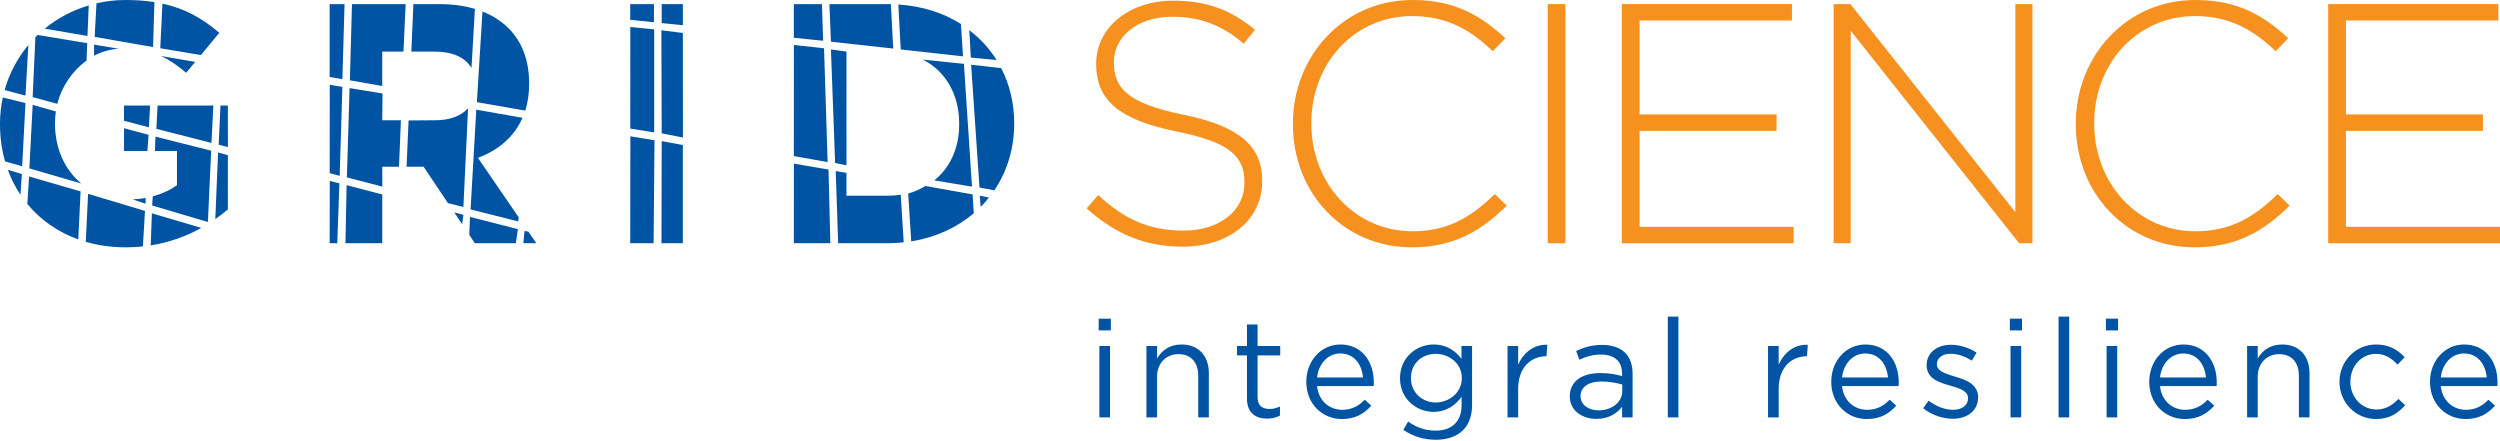 <?xml version="1.0" encoding="UTF-8"?>
<svg xmlns="http://www.w3.org/2000/svg" xmlns:xlink="http://www.w3.org/1999/xlink" width="278px" height="49px" viewBox="0 0 278 49" version="1.1">
  <title>gs-logo-navigation</title>
  <g id="Page-1" stroke="none" stroke-width="1" fill="none" fill-rule="evenodd">
    <g id="Artboard" transform="translate(-138, -35)">
      <g id="gs-logo-navigation" transform="translate(138, 35)">
        <path d="M131.543,27.427 C136.671,27.427 140.356,24.464 140.356,20.171 L140.356,20.095 C140.356,16.22 137.773,14.018 131.619,12.764 C125.313,11.472 123.869,9.763 123.869,6.951 L123.869,6.876 C123.869,4.102 126.453,1.861 130.365,1.861 C133.29,1.861 135.798,2.696 138.305,4.862 L139.558,3.305 C136.861,1.139 134.316,0.076 130.441,0.076 C125.503,0.076 121.894,3.115 121.894,7.065 L121.894,7.142 C121.894,11.168 124.477,13.334 130.858,14.625 C136.899,15.84 138.381,17.474 138.381,20.286 L138.381,20.362 C138.381,23.4 135.646,25.641 131.657,25.641 C127.744,25.641 125.047,24.388 122.122,21.69 L120.83,23.172 C124.022,26.022 127.288,27.427 131.543,27.427" id="Fill-1" fill="#F6901E"></path>
        <path d="M156.99,27.503 C161.7,27.503 164.74,25.641 167.551,22.869 L166.221,21.577 C163.524,24.235 160.903,25.717 157.066,25.717 C150.722,25.717 145.822,20.475 145.822,13.751 L145.822,13.676 C145.822,6.989 150.646,1.786 157.028,1.786 C161.017,1.786 163.675,3.457 165.993,5.698 L167.399,4.254 C164.664,1.748 161.815,0 157.066,0 C149.392,0 143.771,6.23 143.771,13.751 L143.771,13.827 C143.771,21.463 149.392,27.503 156.99,27.503" id="Fill-3" fill="#F6901E"></path>
        <polygon id="Fill-5" fill="#F6901E" points="172.104 27.047 174.079 27.047 174.079 0.456 172.104 0.456"></polygon>
        <polygon id="Fill-7" fill="#F6901E" points="180.346 27.047 199.454 27.047 199.454 25.223 182.322 25.223 182.322 14.55 197.555 14.55 197.555 12.726 182.322 12.726 182.322 2.28 199.265 2.28 199.265 0.456 180.346 0.456"></polygon>
        <polygon id="Fill-8" fill="#F6901E" points="203.899 27.047 205.799 27.047 205.799 3.419 224.526 27.047 226.008 27.047 226.008 0.456 224.108 0.456 224.108 23.59 205.761 0.456 203.899 0.456"></polygon>
        <path d="M244.045,27.503 C248.755,27.503 251.794,25.641 254.606,22.869 L253.276,21.577 C250.578,24.235 247.957,25.717 244.121,25.717 C237.777,25.717 232.876,20.475 232.876,13.751 L232.876,13.676 C232.876,6.989 237.701,1.786 244.083,1.786 C248.071,1.786 250.73,3.457 253.047,5.698 L254.453,4.254 C251.718,1.748 248.869,0 244.121,0 C236.447,0 230.825,6.23 230.825,13.751 L230.825,13.827 C230.825,21.463 236.447,27.503 244.045,27.503" id="Fill-9" fill="#F6901E"></path>
        <polygon id="Fill-10" fill="#F6901E" points="258.893 27.047 278 27.047 278 25.223 260.868 25.223 260.868 14.55 276.101 14.55 276.101 12.726 260.868 12.726 260.868 2.28 277.811 2.28 277.811 0.456 258.893 0.456"></polygon>
        <path d="M45.11,0.456 L39.139,0.456 L38.906,8.93 L42.503,9.562 L42.506,5.736 L44.867,5.736 L45.11,0.456 Z M10.527,4.1 L17.023,5.233 L17.17,0.23 C16.195,0.078 15.117,0 13.942,0 C12.789,0 11.781,0.13 10.728,0.369 L10.527,4.1 Z M10.461,4.966 L10.461,6.198 C11.316,5.74 12.187,5.495 13.191,5.416 L10.461,4.966 Z M9.039,20.407 C7.217,18.897 6.116,16.536 6.116,13.751 L6.116,13.676 C6.116,13.239 6.148,12.81 6.209,12.391 L3.632,11.661 L3.266,18.723 L9.039,20.407 Z M16.19,22.652 L16.193,22.012 C15.731,22.095 15.249,22.147 14.757,22.17 L16.19,22.652 Z M16.923,22.853 L23.118,24.684 L23.484,16.757 L17.289,15.192 L17.226,16.79 L19.678,16.79 L19.678,20.589 C18.889,21.156 17.981,21.571 16.985,21.836 L16.923,22.853 Z M13.794,14.259 L13.79,16.79 L16.39,16.79 L16.523,14.991 L13.794,14.259 Z M16.556,14.159 L16.693,11.738 L13.79,11.738 L13.79,13.426 L16.556,14.159 Z M17.389,14.326 L23.517,15.891 L23.722,11.738 L17.522,11.738 L17.389,14.326 Z M25.343,16.356 L25.338,11.738 L24.517,11.738 L24.317,16.091 L25.343,16.356 Z M23.942,24.366 C24.436,24.021 24.898,23.659 25.338,23.287 L25.338,17.257 L24.25,16.957 L23.942,24.366 Z M16.889,23.719 L16.761,27.288 C18.882,26.953 20.75,26.251 22.381,25.342 L16.889,23.719 Z M9.539,26.892 C10.912,27.29 12.397,27.503 13.98,27.503 C14.636,27.503 15.273,27.468 15.888,27.403 L16.123,23.452 L9.795,21.554 L9.539,26.892 Z M8.962,21.286 L3.232,19.621 L3.043,22.688 C4.497,24.448 6.42,25.805 8.705,26.623 L8.962,21.286 Z M2.433,19.355 L0.869,18.878 C1.233,19.873 1.701,20.805 2.274,21.66 L2.433,19.355 Z M2.467,18.489 L2.833,11.461 L0.312,10.836 C0.11,11.776 0,12.752 0,13.751 L0,13.827 C0,15.279 0.195,16.659 0.563,17.947 L2.467,18.489 Z M9.728,4 L9.866,0.604 C8.042,1.146 6.383,2.033 4.978,3.184 L9.728,4 Z M2.833,10.628 L3.152,5.007 C1.943,6.46 1.033,8.16 0.511,10.017 L2.833,10.628 Z M17.822,5.365 L22.342,6.12 L24.389,3.647 C22.516,2.056 20.59,0.951 18.063,0.4 L17.822,5.365 Z M17.912,6.23 C18.892,6.684 19.77,7.314 20.704,8.092 L21.706,6.882 L17.912,6.23 Z M9.628,6.731 L9.695,4.8 L4.19,3.888 C4.105,3.97 4.016,4.052 3.934,4.135 L3.632,10.794 L6.377,11.547 C6.862,9.577 8.092,7.84 9.628,6.731 L9.628,6.731 Z M38.314,0.456 L36.656,0.456 L36.656,8.563 L38.074,8.796 L38.314,0.456 Z M36.668,9.43 L36.659,19.255 L37.773,19.555 L38.074,9.662 L36.668,9.43 Z M36.671,20.121 L36.656,27.047 L37.507,27.047 L37.74,20.388 L36.671,20.121 Z M38.415,27.047 L42.506,27.047 L42.506,21.621 L38.54,20.587 L38.415,27.047 Z M51.53,23.885 L50.518,23.622 L51.39,24.934 L51.53,23.885 Z M52.183,26.108 L52.801,27.047 L57.359,27.047 L57.592,25.483 L52.263,24.118 L52.183,26.108 Z M58.2,27.047 L59.638,27.047 L58.759,25.761 L58.325,25.684 L58.2,27.047 Z M57.689,24.181 L53.143,17.55 C55.388,16.717 57.163,15.249 58.103,13.099 L52.962,12.194 L52.329,23.286 L57.625,24.618 L57.689,24.181 Z M58.411,12.299 C58.695,11.405 58.84,10.408 58.84,9.307 L58.84,9.231 C58.84,6.724 58.043,4.635 56.562,3.154 C55.768,2.359 54.794,1.73 53.651,1.28 L53.029,11.361 L58.411,12.299 Z M45.742,5.736 L48.318,5.736 C50.287,5.736 51.726,6.355 52.43,7.564 L52.809,0.987 C51.63,0.637 50.288,0.456 48.812,0.456 L45.968,0.456 L45.742,5.736 Z M52.049,12.038 C51.293,12.877 50.056,13.371 48.432,13.371 L45.434,13.393 L45.21,18.538 L47.026,18.538 L47.102,18.538 L49.814,22.587 L51.53,23.019 L52.049,12.038 Z M44.581,13.371 L42.506,13.371 L42.537,10.395 L38.873,9.796 L38.572,19.721 L42.517,20.754 L42.506,18.538 L44.369,18.538 L44.581,13.371 Z M72.713,2.468 L72.721,0.456 L70.081,0.456 L70.081,2.201 L72.713,2.468 Z M72.747,14.725 L72.747,3.267 L70.094,3.001 L70.086,14.293 L72.747,14.725 Z M72.78,15.591 L70.097,15.158 L70.081,27.047 L72.68,27.047 L72.78,15.591 Z M73.555,27.047 L75.931,27.047 L75.931,16.124 L73.58,15.691 L73.555,27.047 Z M75.943,15.292 L75.933,3.666 L73.546,3.367 L73.58,14.825 L75.943,15.292 Z M73.58,2.568 L75.939,2.8 L75.931,0.456 L73.579,0.456 L73.58,2.568 Z M110.825,6.676 C110.028,5.404 109.001,4.283 107.787,3.356 L107.954,6.398 L110.825,6.676 Z M110.57,21.164 C111.99,19.062 112.777,16.521 112.777,13.751 L112.777,13.676 C112.777,11.452 112.267,9.383 111.332,7.572 L107.988,7.198 L108.92,20.853 L110.57,21.164 Z M109.049,23.01 C109.378,22.68 109.684,22.333 109.974,21.97 L108.953,21.753 L109.049,23.01 Z M92.132,18.855 L88.279,18.191 L88.275,27.047 L92.333,27.047 L92.132,18.855 Z M92.033,18.022 L91.632,5.365 L88.279,4.999 L88.275,17.358 L92.033,18.022 Z M91.533,4.533 L91.404,0.456 L88.275,0.456 L88.275,4.2 L91.533,4.533 Z M92.399,4.633 L99.327,5.399 L99.066,0.461 C98.928,0.458 98.784,0.456 98.646,0.456 L92.232,0.456 L92.399,4.633 Z M100.16,5.499 L107.088,6.265 L106.854,2.668 C104.902,1.425 102.569,0.686 99.894,0.499 L100.16,5.499 Z M94.13,18.389 L94.126,5.736 L92.399,5.499 L92.866,18.123 L94.13,18.389 Z M102.625,6.629 C105.154,7.916 106.661,10.498 106.661,13.751 L106.661,13.827 C106.661,16.477 105.639,18.658 103.893,20.059 L108.087,20.754 L107.188,7.097 L102.625,6.629 Z M100.492,26.949 L100.164,21.653 C99.679,21.727 99.17,21.766 98.646,21.766 L94.126,21.766 L94.126,19.221 L92.932,19.022 L93.203,27.047 L98.646,27.047 C99.264,27.047 99.904,27.011 100.492,26.949 L100.492,26.949 Z M100.992,21.52 L101.327,26.839 C104.06,26.402 106.422,25.3 108.284,23.714 L108.154,21.62 L102.925,20.687 C102.353,21.007 101.668,21.345 100.992,21.52 L100.992,21.52 Z" id="Fill-11" fill="#0054A3"></path>
        <path d="M122.175,36.742 L123.526,36.742 L123.526,35.437 L122.175,35.437 L122.175,36.742 Z M122.252,46.414 L123.434,46.414 L123.434,38.477 L122.252,38.477 L122.252,46.414 Z M127.484,46.414 L128.667,46.414 L128.667,41.869 C128.667,40.38 129.68,39.382 131.046,39.382 C132.444,39.382 133.242,40.303 133.242,41.778 L133.242,46.414 L134.424,46.414 L134.424,41.485 C134.424,39.597 133.304,38.308 131.384,38.308 C130.018,38.308 129.188,38.998 128.667,39.858 L128.667,38.477 L127.484,38.477 L127.484,46.414 Z M140.902,46.551 C141.47,46.551 141.915,46.43 142.33,46.214 L142.33,45.201 C141.915,45.4 141.577,45.477 141.178,45.477 C140.38,45.477 139.842,45.124 139.842,44.157 L139.842,39.52 L142.36,39.52 L142.36,38.477 L139.842,38.477 L139.842,36.081 L138.661,36.081 L138.661,38.477 L137.556,38.477 L137.556,39.52 L138.661,39.52 L138.661,44.311 C138.661,45.923 139.628,46.551 140.902,46.551 L140.902,46.551 Z M146.457,42.929 L152.751,42.929 C152.766,42.744 152.766,42.622 152.766,42.514 C152.766,40.181 151.416,38.308 149.067,38.308 C146.871,38.308 145.26,40.15 145.26,42.453 C145.26,44.924 147.041,46.597 149.221,46.597 C150.725,46.597 151.692,46 152.49,45.109 L151.754,44.448 C151.108,45.124 150.341,45.57 149.251,45.57 C147.854,45.57 146.626,44.602 146.457,42.929 L146.457,42.929 Z M146.457,41.977 C146.626,40.442 147.67,39.306 149.036,39.306 C150.603,39.306 151.432,40.534 151.569,41.977 L146.457,41.977 Z M159.658,48.901 C160.917,48.901 161.977,48.548 162.682,47.841 C163.327,47.197 163.695,46.26 163.695,45.032 L163.695,38.477 L162.513,38.477 L162.513,39.904 C161.869,39.044 160.901,38.308 159.413,38.308 C157.524,38.308 155.681,39.736 155.681,42.054 C155.681,44.372 157.509,45.799 159.413,45.799 C160.871,45.799 161.838,45.047 162.529,44.126 L162.529,45.063 C162.529,46.921 161.393,47.887 159.642,47.887 C158.507,47.887 157.493,47.534 156.587,46.875 L156.051,47.795 C157.109,48.533 158.338,48.901 159.658,48.901 L159.658,48.901 Z M159.642,44.756 C158.169,44.756 156.895,43.65 156.895,42.054 C156.895,40.396 158.138,39.351 159.642,39.351 C161.148,39.351 162.559,40.411 162.559,42.038 C162.559,43.665 161.148,44.756 159.642,44.756 L159.642,44.756 Z M167.638,46.414 L168.82,46.414 L168.82,43.251 C168.82,40.856 170.233,39.613 171.968,39.613 L172.06,38.339 C170.555,38.277 169.404,39.229 168.82,40.549 L168.82,38.477 L167.638,38.477 L167.638,46.414 Z M177.523,46.582 C178.919,46.582 179.825,45.938 180.378,45.232 L180.378,46.414 L181.545,46.414 L181.545,41.562 C181.545,40.549 181.268,39.781 180.716,39.229 C180.147,38.661 179.272,38.354 178.152,38.354 C176.985,38.354 176.141,38.63 175.266,39.029 L175.619,39.997 C176.355,39.659 177.093,39.428 178.028,39.428 C179.518,39.428 180.378,40.166 180.378,41.578 L180.378,41.824 C179.672,41.624 178.965,41.485 177.953,41.485 C175.941,41.485 174.56,42.376 174.56,44.08 C174.56,45.738 176.033,46.582 177.523,46.582 L177.523,46.582 Z M177.753,45.631 C176.678,45.631 175.757,45.047 175.757,44.049 C175.757,43.067 176.601,42.422 178.075,42.422 C179.042,42.422 179.81,42.591 180.393,42.759 L180.393,43.497 C180.393,44.756 179.212,45.631 177.753,45.631 L177.753,45.631 Z M185.457,46.414 L186.639,46.414 L186.639,35.206 L185.457,35.206 L185.457,46.414 Z M196.606,46.414 L197.789,46.414 L197.789,43.251 C197.789,40.856 199.2,39.613 200.935,39.613 L201.028,38.339 C199.523,38.277 198.371,39.229 197.789,40.549 L197.789,38.477 L196.606,38.477 L196.606,46.414 Z M204.833,42.929 L211.127,42.929 C211.142,42.744 211.142,42.622 211.142,42.514 C211.142,40.181 209.791,38.308 207.443,38.308 C205.247,38.308 203.635,40.15 203.635,42.453 C203.635,44.924 205.415,46.597 207.595,46.597 C209.101,46.597 210.067,46 210.865,45.109 L210.129,44.448 C209.484,45.124 208.717,45.57 207.626,45.57 C206.229,45.57 205.001,44.602 204.833,42.929 L204.833,42.929 Z M204.833,41.977 C205.001,40.442 206.045,39.306 207.412,39.306 C208.977,39.306 209.806,40.534 209.945,41.977 L204.833,41.977 Z M217.143,46.567 C218.724,46.567 219.967,45.692 219.967,44.188 C219.967,42.729 218.647,42.254 217.419,41.884 C216.359,41.562 215.377,41.271 215.377,40.519 C215.377,39.827 215.975,39.337 216.912,39.337 C217.68,39.337 218.524,39.628 219.262,40.104 L219.798,39.214 C218.985,38.676 217.911,38.339 216.943,38.339 C215.377,38.339 214.24,39.245 214.24,40.61 C214.24,42.1 215.623,42.53 216.866,42.883 C217.911,43.174 218.847,43.482 218.847,44.28 C218.847,45.078 218.156,45.57 217.204,45.57 C216.268,45.57 215.316,45.201 214.456,44.556 L213.857,45.4 C214.747,46.122 216.006,46.567 217.143,46.567 L217.143,46.567 Z M223.495,36.742 L224.845,36.742 L224.845,35.437 L223.495,35.437 L223.495,36.742 Z M223.571,46.414 L224.754,46.414 L224.754,38.477 L223.571,38.477 L223.571,46.414 Z M228.913,46.414 L230.095,46.414 L230.095,35.206 L228.913,35.206 L228.913,46.414 Z M234.176,36.742 L235.527,36.742 L235.527,35.437 L234.176,35.437 L234.176,36.742 Z M234.253,46.414 L235.435,46.414 L235.435,38.477 L234.253,38.477 L234.253,46.414 Z M240.193,42.929 L246.487,42.929 C246.503,42.744 246.503,42.622 246.503,42.514 C246.503,40.181 245.151,38.308 242.803,38.308 C240.607,38.308 238.995,40.15 238.995,42.453 C238.995,44.924 240.776,46.597 242.956,46.597 C244.461,46.597 245.428,46 246.227,45.109 L245.489,44.448 C244.845,45.124 244.077,45.57 242.987,45.57 C241.59,45.57 240.361,44.602 240.193,42.929 L240.193,42.929 Z M240.193,41.977 C240.361,40.442 241.406,39.306 242.772,39.306 C244.338,39.306 245.167,40.534 245.305,41.977 L240.193,41.977 Z M249.878,46.414 L251.06,46.414 L251.06,41.869 C251.06,40.38 252.074,39.382 253.439,39.382 C254.836,39.382 255.635,40.303 255.635,41.778 L255.635,46.414 L256.817,46.414 L256.817,41.485 C256.817,39.597 255.696,38.308 253.778,38.308 C252.411,38.308 251.582,38.998 251.06,39.858 L251.06,38.477 L249.878,38.477 L249.878,46.414 Z M264.216,46.597 C265.705,46.597 266.657,45.953 267.455,45.063 L266.703,44.357 C266.073,45.032 265.291,45.539 264.278,45.539 C262.62,45.539 261.361,44.172 261.361,42.453 C261.361,40.718 262.589,39.351 264.201,39.351 C265.275,39.351 265.982,39.889 266.611,40.549 L267.394,39.721 C266.657,38.937 265.72,38.308 264.216,38.308 C261.898,38.308 260.147,40.211 260.147,42.453 C260.147,44.71 261.898,46.597 264.216,46.597 L264.216,46.597 Z M271.415,42.929 L277.709,42.929 C277.724,42.744 277.724,42.622 277.724,42.514 C277.724,40.181 276.373,38.308 274.024,38.308 C271.829,38.308 270.217,40.15 270.217,42.453 C270.217,44.924 271.997,46.597 274.177,46.597 C275.683,46.597 276.649,46 277.447,45.109 L276.711,44.448 C276.066,45.124 275.299,45.57 274.208,45.57 C272.811,45.57 271.583,44.602 271.415,42.929 L271.415,42.929 Z M271.415,41.977 C271.583,40.442 272.627,39.306 273.994,39.306 C275.559,39.306 276.388,40.534 276.527,41.977 L271.415,41.977 Z" id="Fill-12" fill="#0054A3"></path>
      </g>
    </g>
  </g>
</svg>
